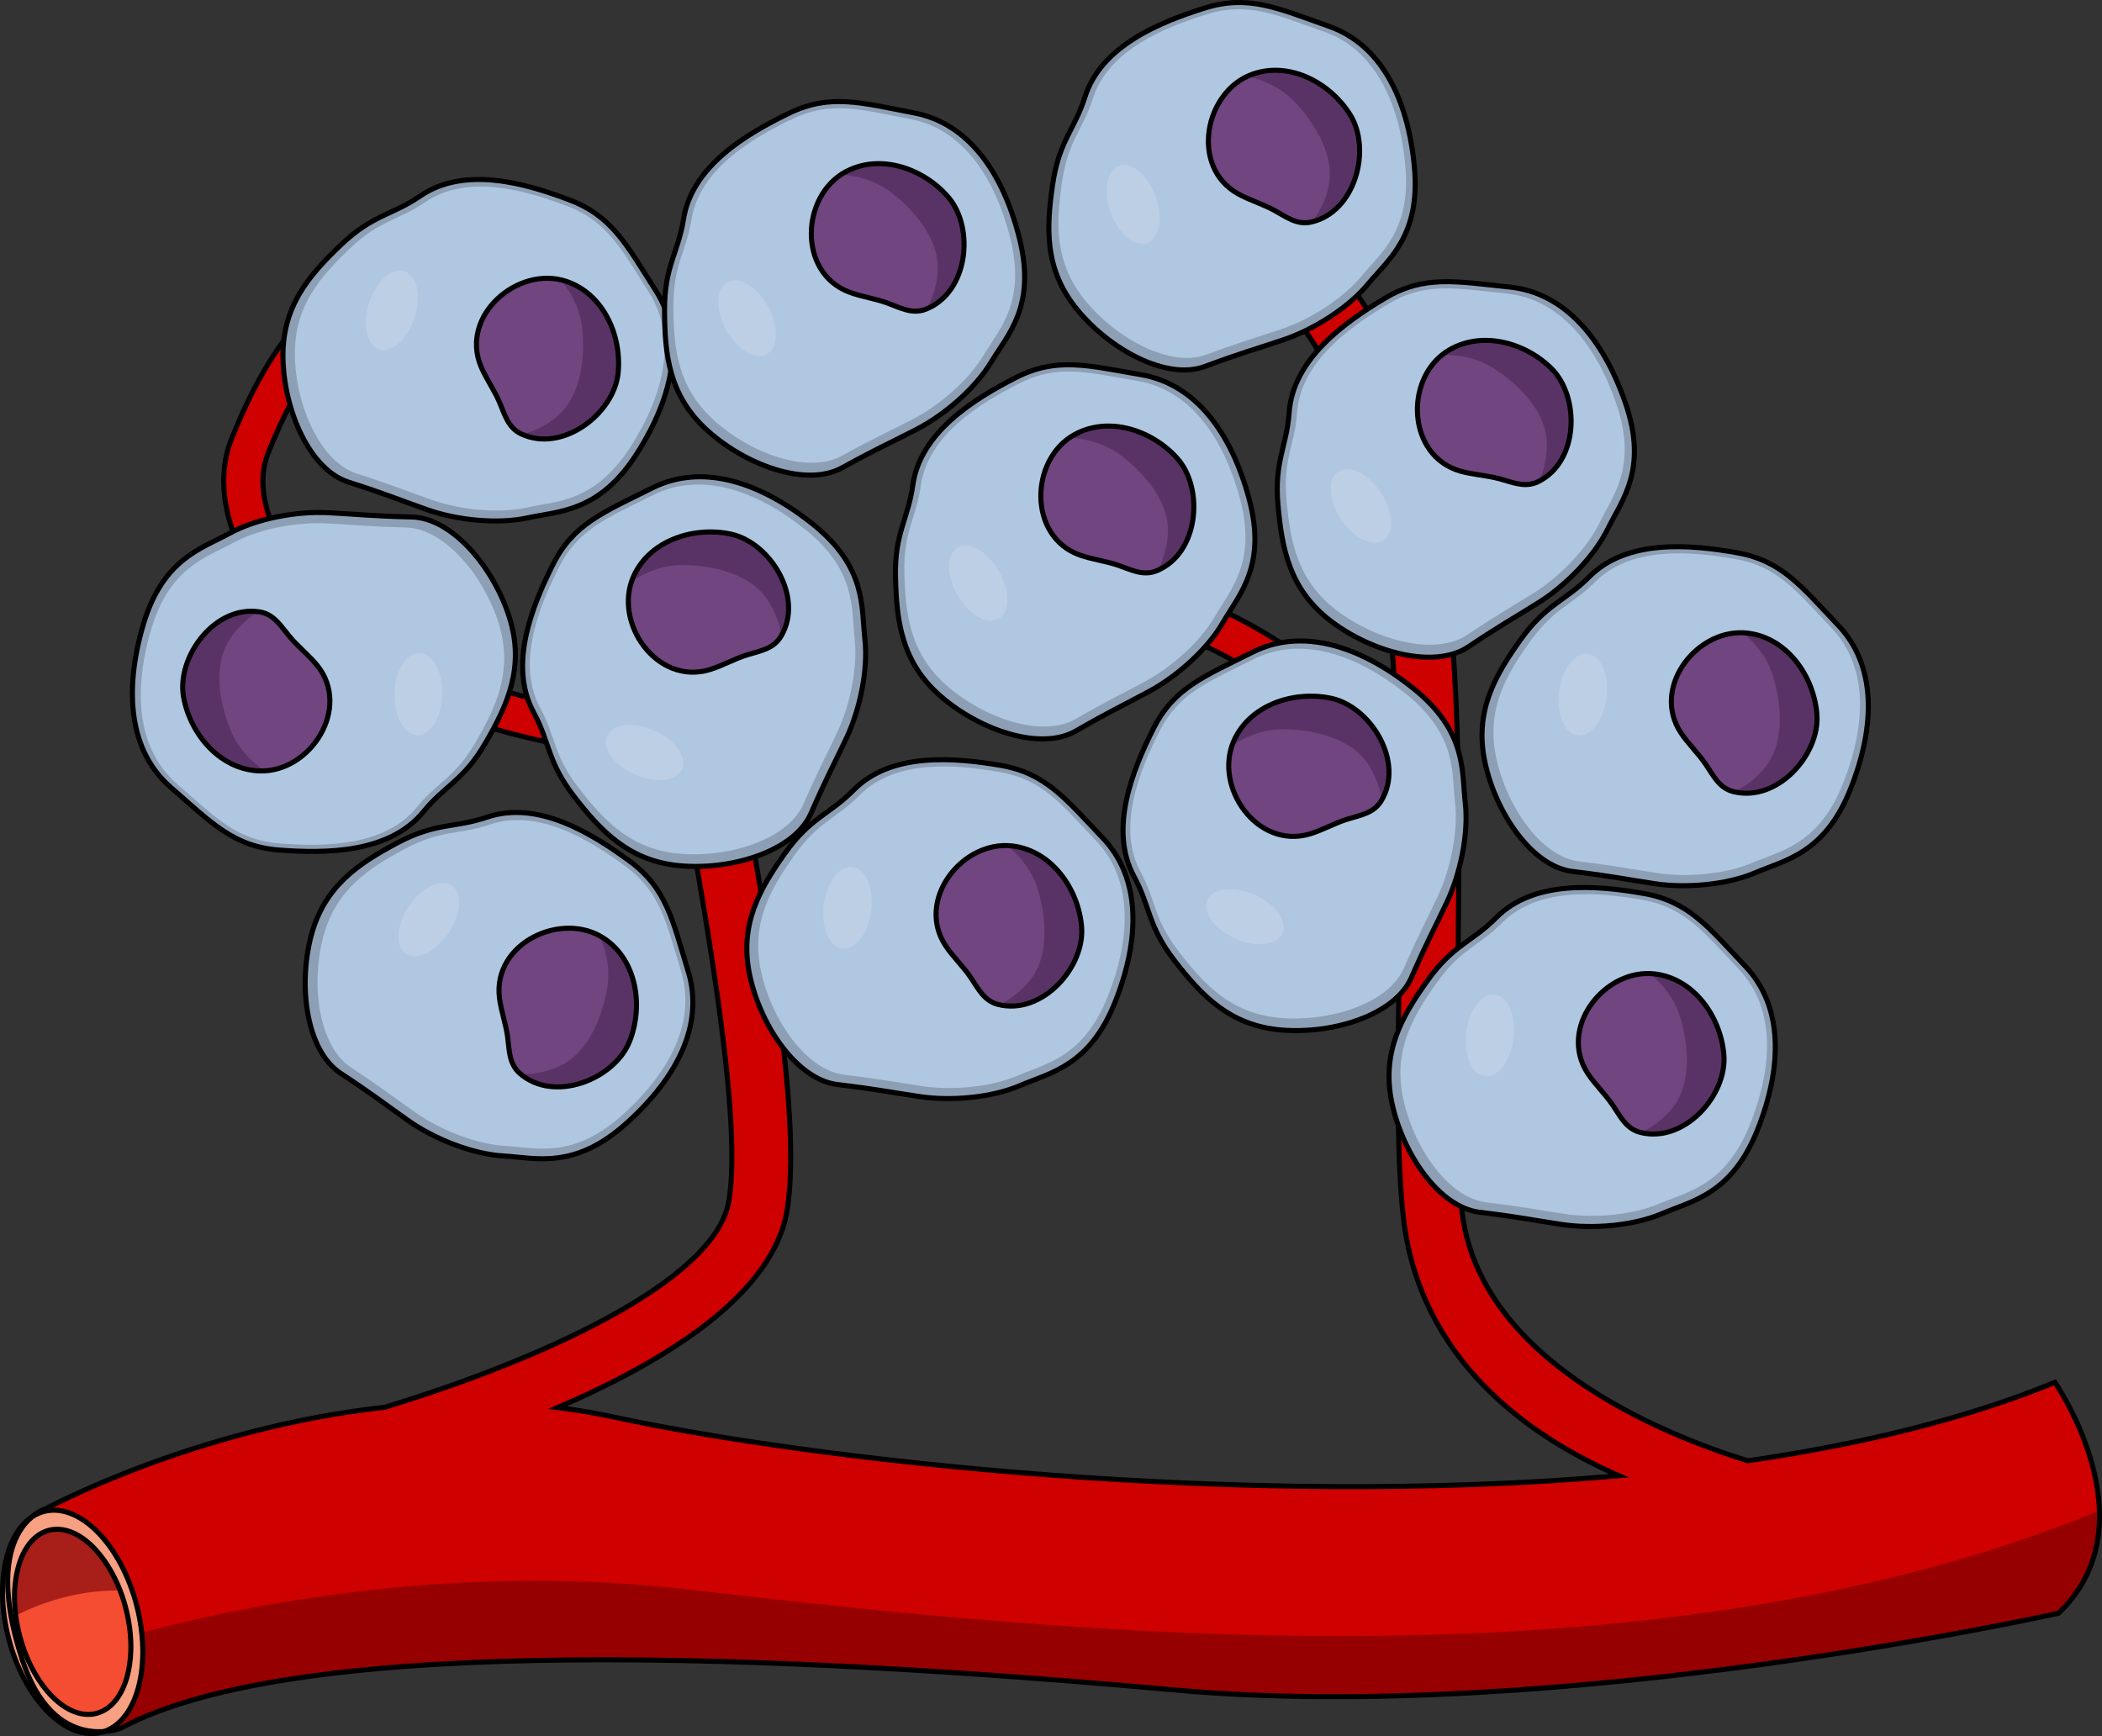 <?xml version="1.0" encoding="utf-8"?>
<!-- Generator: Adobe Illustrator 24.1.1, SVG Export Plug-In . SVG Version: 6.00 Build 0)  -->
<svg version="1.1" id="Layer_1" xmlns="http://www.w3.org/2000/svg" xmlns:xlink="http://www.w3.org/1999/xlink" x="0px" y="0px"
	 width="415.66px" height="343.36px" viewBox="0 0 415.66 343.36" enable-background="new 0 0 415.66 343.36" xml:space="preserve">
<rect x="0" y="0" width="415.66" height="343.36" fill="#333333" stroke="none"/>
<g>
	<path fill="#CE0000" d="M406.35,273.39c-17.65,7.26-38.43,12.26-60.71,15.52c-17.15-5.32-53.19-19.94-56.56-49.47
		c-1.2-10.46-1.03-26.01-0.83-44.03c0.62-56.5,2.8-133.88-38.3-152.86l-6.21,10.58c25.08,11.58,31.36,53.82,32.7,96.54
		c-14.12-21.31-37.29-30.08-38.54-30.54l-2.94,7.18c0.34,0.13,33.38,12.71,41.8,42.3c0.04,9.19-0.06,18.19-0.15,26.68
		c-0.2,18.4-0.38,34.29,0.9,45.48c3.24,28.35,25.07,43.44,42.64,51.09c-74.93,6.56-159.34-3.1-198.9-11.63
		c-3.66-0.79-7.32-1.4-10.96-1.85c21.65-9.32,42.65-22.47,45.35-39.02c2.85-17.47-3.42-53.3-8.46-82.1
		c-1.85-10.54-3.44-19.65-4.15-25.54c-0.73-6.1,0.29-10.83,2.96-13.69c2.4-2.57,6.02-5.16,6.27-4.92l2.25-7.54
		c-3.42-0.4-12.07-0.81-17.04,4.51c-3.55,3.8-7.47,10.88-6.01,23.03c0.31,2.6,0.79,5.77,1.36,9.33
		c-52.44-4.28-70.82-24.79-76.31-33.52c-4.34-6.9-5.63-13.9-3.53-19.2c11.51-29.09,24.12-28.34,24.22-28.32l0.81-3.85l0.57-3.71
		c-1.79-0.31-18.93-2.08-32.82,33.02c-3.02,7.63-1.49,17.17,4.18,26.19c6.19,9.83,26.77,33.09,84.21,37.28
		c0.49,2.83,1.01,5.81,1.55,8.93c4.63,26.46,10.98,62.69,8.44,78.21c-2.62,16.07-38.03,31.74-68.08,40.85
		c-37.66,4.14-67.06,20.1-67.06,20.1s-13.08,3.66-4.65,29.67c6.21,19.14,19.57,13.68,19.57,13.68
		c35.47-19.02,132.12-14.41,208.6-7.52c75.69,6.82,174.53-15.19,174.53-15.19C425.72,301.34,406.35,273.39,406.35,273.39z"/>
	<path fill="#970000" d="M415.14,298.78c-88.94,36.6-204.06,24.27-279.4,15.55c-54.21-6.27-104.67,6.19-130.71,15.73
		c6.45,16.78,18.87,11.72,18.87,11.72c35.47-19.02,132.12-14.41,208.6-7.52c75.69,6.82,174.53-15.19,174.53-15.19
		C413.43,313,415.37,305.72,415.14,298.78z"/>
	<g>
		<g>
			<g>
				<g>
					<g enable-background="new    ">
						<g>
							<path fill="#F8A082" stroke="#000000" stroke-linecap="round" stroke-linejoin="round" stroke-miterlimit="10" d="
								M1.39,307.73c-2.7,9.85,0.93,23.67,8.1,30.87c7.17,7.2,15.16,5.06,17.86-4.79c2.69-9.85-0.93-23.67-8.1-30.87
								C12.08,295.74,4.09,297.88,1.39,307.73"/>
						</g>
					</g>
				</g>
			</g>
			<path fill="#F44D32" d="M19.1,306.72c-0.23-0.25-0.45-0.5-0.69-0.74c-1.48-1.48-3-2.49-4.48-3.04c-3.83-1.41-7.43,0.23-9.44,4.57
				c-0.34,0.74-0.64,1.55-0.88,2.44c-0.02,0.06-0.03,0.12-0.05,0.18c-0.36,1.39-0.58,2.86-0.66,4.39c-0.06,1.24-0.04,2.52,0.08,3.81
				c0.26,2.93,0.96,5.91,2.03,8.67c0.36,0.94,0.77,1.85,1.22,2.73c0.85,1.68,1.86,3.24,2.99,4.59c0.36,0.43,0.73,0.84,1.11,1.22
				c0.42,0.43,0.85,0.81,1.28,1.16c3.48,2.82,7.07,3.07,9.79,1.03c1.15-0.87,2.15-2.16,2.91-3.84c0.32-0.71,0.6-1.48,0.83-2.32
				c0.2-0.74,0.36-1.52,0.48-2.31c0.13-0.9,0.22-1.83,0.25-2.78c0.04-1.49-0.04-3.01-0.24-4.55c-0.27-2.06-0.75-4.14-1.42-6.12
				C23.03,312.36,21.29,309.17,19.1,306.72z"/>
		</g>
		<path fill="#A81E18" d="M18.41,305.99c-1.48-1.48-3-2.49-4.48-3.04c-3.83-1.41-7.43,0.23-9.44,4.57
			c-0.34,0.74-0.64,1.55-0.88,2.44c-0.02,0.06-0.03,0.12-0.05,0.18c-0.36,1.39-0.58,2.86-0.66,4.39c-0.06,1.24-0.04,2.52,0.08,3.81
			c0.04,0.4,0.08,0.8,0.13,1.2c3.84-2,11.33-5.1,20.62-4.99c-1.15-2.96-2.72-5.68-4.63-7.82C18.88,306.47,18.65,306.22,18.41,305.99
			z"/>
		<path fill="none" stroke="#000000" stroke-linecap="round" stroke-linejoin="round" stroke-miterlimit="10" d="M19.1,306.72
			c-0.23-0.25-0.45-0.5-0.69-0.74c-1.48-1.48-3-2.49-4.48-3.04c-3.83-1.41-7.43,0.23-9.44,4.57c-0.34,0.74-0.64,1.55-0.88,2.44
			c-0.02,0.06-0.03,0.12-0.05,0.18c-0.36,1.39-0.58,2.86-0.66,4.39c-0.06,1.24-0.04,2.52,0.08,3.81c0.26,2.93,0.96,5.91,2.03,8.67
			c0.36,0.94,0.77,1.85,1.22,2.73c0.85,1.68,1.86,3.24,2.99,4.59c0.36,0.43,0.73,0.84,1.11,1.22c0.42,0.43,0.85,0.81,1.28,1.16
			c3.48,2.82,7.07,3.07,9.79,1.03c1.15-0.87,2.15-2.16,2.91-3.84c0.32-0.71,0.6-1.48,0.83-2.32c0.2-0.74,0.36-1.52,0.48-2.31
			c0.13-0.9,0.22-1.83,0.25-2.78c0.04-1.49-0.04-3.01-0.24-4.55c-0.27-2.06-0.75-4.14-1.42-6.12
			C23.03,312.36,21.29,309.17,19.1,306.72z"/>
	</g>
	<path fill="none" stroke="#000000" stroke-miterlimit="10" d="M406.35,273.39c-17.65,7.26-38.43,12.26-60.71,15.52
		c-17.15-5.32-53.19-19.94-56.56-49.47c-1.2-10.46-1.03-26.01-0.83-44.03c0.62-56.5,2.8-133.88-38.3-152.86l-6.21,10.58
		c25.08,11.58,31.36,53.82,32.7,96.54c-14.12-21.31-37.29-30.08-38.54-30.54l-2.94,7.18c0.34,0.13,33.38,12.71,41.8,42.3
		c0.04,9.19-0.06,18.19-0.15,26.68c-0.2,18.4-0.38,34.29,0.9,45.48c3.24,28.35,25.07,43.44,42.64,51.09
		c-74.93,6.56-159.34-3.1-198.9-11.63c-3.66-0.79-7.32-1.4-10.96-1.85c21.65-9.32,42.65-22.47,45.35-39.02
		c2.85-17.47-3.42-53.3-8.46-82.1c-1.85-10.54-3.44-19.65-4.15-25.54c-0.73-6.1,0.29-10.83,2.96-13.69c2.4-2.57,6.02-5.16,6.27-4.92
		l2.25-7.54c-3.42-0.4-12.07-0.81-17.04,4.51c-3.55,3.8-7.47,10.88-6.01,23.03c0.31,2.6,0.79,5.77,1.36,9.33
		c-52.44-4.28-70.82-24.79-76.31-33.52c-4.34-6.9-5.63-13.9-3.53-19.2c11.51-29.09,24.12-28.34,24.22-28.32l0.81-3.85l0.57-3.71
		c-1.79-0.31-18.93-2.08-32.82,33.02c-3.02,7.63-1.49,17.17,4.18,26.19c6.19,9.83,26.77,33.09,84.21,37.28
		c0.49,2.83,1.01,5.81,1.55,8.93c4.63,26.46,10.98,62.69,8.44,78.21c-2.62,16.07-38.03,31.74-68.08,40.85
		c-37.66,4.14-67.06,20.1-67.06,20.1s-13.08,3.66-4.65,29.67c6.21,19.14,19.57,13.68,19.57,13.68
		c35.47-19.02,132.12-14.41,208.6-7.52c75.69,6.82,174.53-15.19,174.53-15.19C425.72,301.34,406.35,273.39,406.35,273.39z"/>
	<g>
		<g>
			<g>
				<path id="changecolor_14_" fill="#B0C7E1" d="M83.72,160.54c4.32-5.29,7.97-6.15,12.33-13.69c4.36-7.54,7.77-15,4.66-24.81
					c-3.11-9.81-11.26-19.6-19.29-19.79c-8.03-0.2-10.45-0.53-16.5-0.85c-6.04-0.32-14.02,1.06-19.53,4.08
					c-5.51,3.02-13.25,5.02-17.1,18.2c-3.85,13.19-2.66,24.95,5.45,32.01c8.11,7.06,12.41,11.74,21.51,12.43
					C64.34,168.81,76.98,168.79,83.72,160.54z"/>
				<path opacity="0.2" fill="#010101" d="M55.25,168.12c9.1,0.69,21.73,0.67,28.48-7.58c4.32-5.29,7.97-6.15,12.33-13.69
					c4.36-7.54,7.77-15,4.66-24.81c-3.11-9.81-11.26-19.6-19.29-19.79c-8.03-0.2-10.45-0.53-16.5-0.85
					c-6.04-0.32-14.02,1.06-19.53,4.08c-5.51,3.02-13.25,5.02-17.1,18.2c-3.85,13.19-2.66,24.95,5.45,32.01
					C41.85,162.76,46.15,167.44,55.25,168.12z M35.01,155.04c-7.69-6.7-8.82-17.86-5.17-30.38c3.65-12.52,11-14.41,16.23-17.28
					c5.23-2.87,12.8-4.17,18.53-3.87c5.73,0.3,8.03,0.62,15.65,0.81c7.62,0.19,15.35,9.48,18.31,18.78
					c2.96,9.3-0.29,16.38-4.42,23.54c-4.13,7.16-7.6,7.97-11.7,12.99c-6.4,7.83-18.39,7.84-27.03,7.19
					C46.79,166.18,42.71,161.75,35.01,155.04z"/>
				<path opacity="0.15" fill="#FFFFFF" d="M82.5,145.39c-2.61-0.07-4.62-3.77-4.5-8.26c0.13-4.49,2.35-8.06,4.96-7.99
					c2.61,0.07,4.63,3.77,4.5,8.26C87.34,141.89,85.12,145.47,82.5,145.39z"/>
			</g>
			<path fill="none" stroke="#000000" stroke-linecap="round" stroke-linejoin="round" stroke-miterlimit="10" d="M83.72,160.54
				c4.32-5.29,7.97-6.15,12.33-13.69c4.36-7.54,7.77-15,4.66-24.81c-3.11-9.81-11.26-19.6-19.29-19.79
				c-8.03-0.2-10.45-0.53-16.5-0.85c-6.04-0.32-14.02,1.06-19.53,4.08c-5.51,3.02-13.25,5.02-17.1,18.2
				c-3.85,13.19-2.66,24.95,5.45,32.01c8.11,7.06,12.41,11.74,21.51,12.43C64.34,168.81,76.98,168.79,83.72,160.54z"/>
		</g>
		<g>
			<path fill="#714580" d="M62.7,131.57c-1.65-2.03-3.8-3.69-5.49-5.74c-1.71-2.08-3.06-4.37-5.89-4.82
				c-8.9-1.4-16.45,8.97-15.02,16.86c1.32,7.31,7.2,14.35,15.04,14.6C61.34,152.8,69.58,140.04,62.7,131.57z"/>
			<path fill="#5A3366" d="M51.33,152.48c0.35,0.01,0.7,0.01,1.05-0.01c-3-2.1-5.41-4.66-6.85-8.22c-2.01-4.97-3.3-11.95-0.63-16.92
				c1.14-2.13,3.59-4.98,6.32-6.32c-8.86-1.32-16.36,9.01-14.93,16.87C37.62,145.19,43.5,152.23,51.33,152.48z"/>
			<path fill="none" stroke="#000000" stroke-linecap="round" stroke-linejoin="round" stroke-miterlimit="10" d="M62.7,131.57
				c-1.65-2.03-3.8-3.69-5.49-5.74c-1.71-2.08-3.06-4.37-5.89-4.82c-8.9-1.4-16.45,8.97-15.02,16.86c1.32,7.31,7.2,14.35,15.04,14.6
				C61.34,152.8,69.58,140.04,62.7,131.57z"/>
		</g>
	</g>
	<g>
		<g>
			<g>
				<path id="changecolor_13_" fill="#B0C7E1" d="M168.79,156.26c-4.79,4.86-8.51,5.37-13.55,12.47c-5.04,7.1-9.14,14.21-6.96,24.26
					c2.18,10.05,9.38,20.56,17.35,21.51c7.98,0.95,10.36,1.51,16.34,2.39c5.98,0.88,14.05,0.26,19.82-2.23
					c5.77-2.49,13.66-3.75,18.73-16.52c5.07-12.77,4.98-24.59-2.43-32.38c-7.41-7.79-11.26-12.85-20.25-14.39
					C188.86,149.85,176.28,148.67,168.79,156.26z"/>
				<path opacity="0.2" fill="#010101" d="M197.85,151.38c-8.99-1.53-21.57-2.71-29.06,4.88c-4.79,4.86-8.51,5.37-13.55,12.47
					c-5.04,7.1-9.14,14.21-6.96,24.26c2.18,10.05,9.38,20.56,17.35,21.51c7.98,0.95,10.36,1.51,16.34,2.39
					c5.98,0.88,14.05,0.26,19.82-2.23c5.77-2.49,13.66-3.75,18.73-16.52c5.07-12.77,4.98-24.59-2.43-32.38
					C210.69,157.97,206.84,152.91,197.85,151.38z M216.77,166.3c7.03,7.39,7.11,18.61,2.3,30.73c-4.81,12.12-12.3,13.32-17.78,15.68
					c-5.47,2.36-13.13,2.95-18.81,2.12c-5.68-0.84-7.94-1.37-15.51-2.27c-7.57-0.9-14.4-10.87-16.47-20.41
					c-2.07-9.54,1.82-16.28,6.61-23.02c4.79-6.74,8.31-7.23,12.86-11.84c7.11-7.2,19.05-6.09,27.58-4.63
					C206.09,154.1,209.74,158.9,216.77,166.3z"/>
				<path opacity="0.15" fill="#FFFFFF" d="M168.58,171.46c2.59,0.32,4.25,4.19,3.7,8.64c-0.55,4.46-3.09,7.81-5.69,7.49
					c-2.59-0.32-4.25-4.19-3.7-8.64C163.45,174.49,165.99,171.14,168.58,171.46z"/>
			</g>
			<path fill="none" stroke="#000000" stroke-linecap="round" stroke-linejoin="round" stroke-miterlimit="10" d="M168.79,156.26
				c-4.79,4.86-8.51,5.37-13.55,12.47c-5.04,7.1-9.14,14.21-6.96,24.26c2.18,10.05,9.38,20.56,17.35,21.51
				c7.98,0.95,10.36,1.51,16.34,2.39c5.98,0.88,14.05,0.26,19.82-2.23c5.77-2.49,13.66-3.75,18.73-16.52
				c5.07-12.77,4.98-24.59-2.43-32.38c-7.41-7.79-11.26-12.85-20.25-14.39C188.86,149.85,176.28,148.67,168.79,156.26z"/>
		</g>
		<g>
			<path fill="#714580" d="M187.01,187.07c1.45,2.18,3.44,4.03,4.93,6.23c1.51,2.23,2.64,4.64,5.41,5.35
				c8.73,2.23,17.22-7.39,16.53-15.38c-0.63-7.4-5.83-14.96-13.6-15.95C190.34,166.06,180.96,177.99,187.01,187.07z"/>
			<path fill="#5A3366" d="M200.28,167.32c-0.35-0.04-0.7-0.07-1.05-0.08c2.79,2.37,4.95,5.15,6.05,8.83
				c1.53,5.14,2.16,12.2-0.96,16.91c-1.34,2.02-4.04,4.62-6.89,5.7c8.7,2.14,17.13-7.44,16.45-15.4
				C213.25,175.86,208.06,168.31,200.28,167.32z"/>
			<path fill="none" stroke="#000000" stroke-linecap="round" stroke-linejoin="round" stroke-miterlimit="10" d="M187.01,187.07
				c1.45,2.18,3.44,4.03,4.93,6.23c1.51,2.23,2.64,4.64,5.41,5.35c8.73,2.23,17.22-7.39,16.53-15.38
				c-0.63-7.4-5.83-14.96-13.6-15.95C190.34,166.06,180.96,177.99,187.01,187.07z"/>
		</g>
	</g>
	<g>
		<g>
			<g>
				<path id="changecolor_12_" fill="#B0C7E1" d="M105.54,140.92c3.25,6,2.66,9.71,7.99,16.6c5.33,6.89,10.93,12.88,21.19,13.72
					c10.25,0.84,22.4-2.99,25.63-10.35c3.23-7.36,4.46-9.47,7.04-14.94c2.58-5.47,4.34-13.37,3.63-19.61
					c-0.71-6.24,0.39-14.17-10.36-22.73c-10.74-8.56-22.07-11.92-31.69-7.1c-9.61,4.82-15.57,7.03-19.65,15.19
					C105.24,119.85,100.46,131.55,105.54,140.92z"/>
				<path opacity="0.2" fill="#010101" d="M109.33,111.69c-4.08,8.16-8.86,19.85-3.79,29.23c3.25,6,2.66,9.71,7.99,16.6
					c5.33,6.89,10.93,12.88,21.19,13.72c10.25,0.84,22.4-2.99,25.63-10.35c3.23-7.36,4.46-9.47,7.04-14.94
					c2.58-5.47,4.34-13.37,3.63-19.61c-0.71-6.24,0.39-14.17-10.36-22.73c-10.74-8.56-22.07-11.92-31.69-7.1
					C119.37,101.33,113.41,103.53,109.33,111.69z M129.1,97.93c9.12-4.58,19.87-1.39,30.07,6.74c10.2,8.13,9.16,15.65,9.83,21.57
					c0.67,5.92-0.99,13.42-3.45,18.61c-2.45,5.19-3.62,7.2-6.68,14.18c-3.06,6.98-14.59,10.61-24.32,9.82
					c-9.73-0.79-15.05-6.48-20.11-13.02c-5.06-6.54-4.5-10.06-7.58-15.75c-4.82-8.89-0.28-19.99,3.59-27.74
					C114.32,104.6,119.98,102.5,129.1,97.93z"/>
				<path opacity="0.15" fill="#FFFFFF" d="M120.02,145.53c1.06-2.39,5.24-2.85,9.35-1.03c4.1,1.82,6.57,5.23,5.51,7.62
					c-1.06,2.39-5.24,2.85-9.35,1.03C121.43,151.33,118.96,147.92,120.02,145.53z"/>
			</g>
			<path fill="none" stroke="#000000" stroke-linecap="round" stroke-linejoin="round" stroke-miterlimit="10" d="M105.54,140.92
				c3.25,6,2.66,9.71,7.99,16.6c5.33,6.89,10.93,12.88,21.19,13.72c10.25,0.84,22.4-2.99,25.63-10.35
				c3.23-7.36,4.46-9.47,7.04-14.94c2.58-5.47,4.34-13.37,3.63-19.61c-0.71-6.24,0.39-14.17-10.36-22.73
				c-10.74-8.56-22.07-11.92-31.69-7.1c-9.61,4.82-15.57,7.03-19.65,15.19C105.24,119.85,100.46,131.55,105.54,140.92z"/>
		</g>
		<g>
			<path fill="#714580" d="M140.32,132.44c2.51-0.76,4.85-2.12,7.39-2.91c2.57-0.8,5.2-1.17,6.69-3.62
				c4.67-7.7-2.06-18.62-9.91-20.29c-7.27-1.55-16.01,1.22-19.21,8.37C121.19,123.14,129.87,135.6,140.32,132.44z"/>
			<path fill="#5A3366" d="M125.28,114c-0.14,0.32-0.27,0.65-0.39,0.98c3.08-1.98,6.37-3.24,10.2-3.22
				c5.36,0.03,12.3,1.48,15.9,5.83c1.54,1.87,3.24,5.2,3.45,8.24c4.58-7.7-2.13-18.55-9.95-20.22
				C137.23,104.08,128.49,106.85,125.28,114z"/>
			<path fill="none" stroke="#000000" stroke-linecap="round" stroke-linejoin="round" stroke-miterlimit="10" d="M140.32,132.44
				c2.51-0.76,4.85-2.12,7.39-2.91c2.57-0.8,5.2-1.17,6.69-3.62c4.67-7.7-2.06-18.62-9.91-20.29c-7.27-1.55-16.01,1.22-19.21,8.37
				C121.19,123.14,129.87,135.6,140.32,132.44z"/>
		</g>
	</g>
	<g>
		<g>
			<g>
				<path id="changecolor_15_" fill="#B0C7E1" d="M83.11,38.76c-5.63,3.85-9.38,3.65-15.69,9.66c-6.31,6.01-11.69,12.2-11.46,22.49
					c0.22,10.29,5.28,21.98,12.93,24.43c7.65,2.45,9.88,3.46,15.59,5.47c5.71,2.01,13.75,2.94,19.88,1.6
					c6.14-1.34,14.13-1.07,21.54-12.64c7.41-11.57,9.59-23.18,3.8-32.25c-5.79-9.06-8.6-14.77-17.13-17.99
					C104.03,36.29,91.9,32.74,83.11,38.76z"/>
				<path opacity="0.2" fill="#010101" d="M112.57,39.52c-8.53-3.22-20.66-6.77-29.46-0.76c-5.63,3.85-9.38,3.65-15.69,9.66
					c-6.31,6.01-11.69,12.2-11.46,22.49c0.22,10.29,5.28,21.98,12.93,24.43c7.65,2.45,9.88,3.46,15.59,5.47
					c5.71,2.01,13.75,2.94,19.88,1.6c6.14-1.34,14.13-1.07,21.54-12.64c7.41-11.57,9.59-23.18,3.8-32.25
					C123.91,48.44,121.1,42.74,112.57,39.52z M128.29,57.77c5.49,8.6,3.43,19.63-3.61,30.6c-7.03,10.98-14.62,10.72-20.44,12
					c-5.82,1.28-13.45,0.39-18.87-1.51c-5.42-1.91-7.53-2.86-14.79-5.19c-7.26-2.33-12.06-13.42-12.27-23.18
					c-0.21-9.76,4.89-15.64,10.88-21.34c5.99-5.7,9.54-5.51,14.89-9.16c8.35-5.71,19.86-2.34,27.96,0.72
					C120.13,43.76,122.8,49.17,128.29,57.77z"/>
				<path opacity="0.15" fill="#FFFFFF" d="M80,53.64c2.48,0.81,3.37,4.92,1.98,9.19c-1.39,4.27-4.53,7.07-7.01,6.27
					c-2.48-0.81-3.37-4.92-1.98-9.19C74.38,55.63,77.52,52.83,80,53.64z"/>
			</g>
			<path fill="none" stroke="#000000" stroke-linecap="round" stroke-linejoin="round" stroke-miterlimit="10" d="M83.11,38.76
				c-5.63,3.85-9.38,3.65-15.69,9.66c-6.31,6.01-11.69,12.2-11.46,22.49c0.22,10.29,5.28,21.98,12.93,24.43
				c7.65,2.45,9.88,3.46,15.59,5.47c5.71,2.01,13.75,2.94,19.88,1.6c6.14-1.34,14.13-1.07,21.54-12.64
				c7.41-11.57,9.59-23.18,3.8-32.25c-5.79-9.06-8.6-14.77-17.13-17.99C104.03,36.29,91.9,32.74,83.11,38.76z"/>
		</g>
		<g>
			<path fill="#714580" d="M95.11,72.48c1.01,2.42,2.61,4.61,3.65,7.05c1.06,2.47,1.7,5.06,4.29,6.28
				c8.14,3.86,18.31-3.97,19.17-11.94c0.79-7.39-2.86-15.8-10.31-18.25C102.4,52.49,90.9,62.41,95.11,72.48z"/>
			<path fill="#5A3366" d="M111.91,55.63c-0.34-0.11-0.67-0.2-1.01-0.28c2.29,2.86,3.88,6,4.25,9.82
				c0.53,5.33-0.21,12.39-4.17,16.41c-1.7,1.73-4.84,3.76-7.85,4.28c8.13,3.77,18.23-4.03,19.08-11.98
				C123.01,66.49,119.36,58.08,111.91,55.63z"/>
			<path fill="none" stroke="#000000" stroke-linecap="round" stroke-linejoin="round" stroke-miterlimit="10" d="M95.11,72.48
				c1.01,2.42,2.61,4.61,3.65,7.05c1.06,2.47,1.7,5.06,4.29,6.28c8.14,3.86,18.31-3.97,19.17-11.94c0.79-7.39-2.86-15.8-10.31-18.25
				C102.4,52.49,90.9,62.41,95.11,72.48z"/>
		</g>
	</g>
	<g>
		<g>
			<g>
				<path id="changecolor_18_" fill="#B0C7E1" d="M214.55,19.17c-2.06,6.51-5.13,8.66-6.39,17.28c-1.26,8.62-1.68,16.81,4.84,24.77
					c6.52,7.96,17.71,14.04,25.24,11.26c7.53-2.79,9.91-3.37,15.64-5.31c5.73-1.94,12.63-6.16,16.64-11
					c4-4.84,10.46-9.56,9.16-23.24c-1.3-13.68-6.75-24.16-16.89-27.73c-10.14-3.57-15.87-6.32-24.58-3.6
					C229.51,4.33,217.77,9.01,214.55,19.17z"/>
				<path opacity="0.2" fill="#010101" d="M238.21,1.6c-8.71,2.73-20.44,7.41-23.66,17.57c-2.06,6.51-5.13,8.66-6.39,17.28
					c-1.26,8.62-1.68,16.81,4.84,24.77c6.52,7.96,17.71,14.04,25.24,11.26c7.53-2.79,9.91-3.37,15.64-5.31
					c5.73-1.94,12.63-6.16,16.64-11c4-4.84,10.46-9.56,9.16-23.24c-1.3-13.68-6.75-24.16-16.89-27.73
					C252.64,1.63,246.92-1.12,238.21,1.6z M261.85,6.28c9.63,3.39,14.8,13.34,16.03,26.32c1.23,12.98-4.9,17.46-8.69,22.05
					c-3.8,4.6-10.35,8.6-15.79,10.44c-5.44,1.84-7.69,2.39-14.84,5.04c-7.15,2.64-17.77-3.13-23.95-10.69
					c-6.19-7.55-5.79-15.33-4.59-23.51c1.2-8.18,4.11-10.22,6.07-16.4c3.05-9.64,14.19-14.09,22.45-16.67
					C246.78,0.28,252.22,2.89,261.85,6.28z"/>
				<path opacity="0.15" fill="#FFFFFF" d="M221.29,32.8c2.45-0.9,5.69,1.8,7.23,6.01c1.54,4.22,0.8,8.36-1.66,9.26
					c-2.45,0.9-5.69-1.8-7.23-6.01C218.09,37.84,218.83,33.69,221.29,32.8z"/>
			</g>
			<path fill="none" stroke="#000000" stroke-linecap="round" stroke-linejoin="round" stroke-miterlimit="10" d="M214.55,19.17
				c-2.06,6.51-5.13,8.66-6.39,17.28c-1.26,8.62-1.68,16.81,4.84,24.77c6.52,7.96,17.71,14.04,25.24,11.26
				c7.53-2.79,9.91-3.37,15.64-5.31c5.73-1.94,12.63-6.16,16.64-11c4-4.84,10.46-9.56,9.16-23.24c-1.3-13.68-6.75-24.16-16.89-27.73
				c-10.14-3.57-15.87-6.32-24.58-3.6C229.51,4.33,217.77,9.01,214.55,19.17z"/>
		</g>
		<g>
			<path fill="#714580" d="M244.8,38.32c2.29,1.28,4.89,2.02,7.22,3.3c2.36,1.3,4.46,2.93,7.25,2.3
				c8.79-1.98,11.97-14.41,7.72-21.22c-3.93-6.3-11.99-10.67-19.37-8.01C238.21,18.09,235.28,32.99,244.8,38.32z"/>
			<path fill="#5A3366" d="M247.63,14.69c-0.33,0.12-0.66,0.26-0.97,0.4c3.56,0.84,6.75,2.33,9.4,5.11
				c3.7,3.88,7.48,9.88,6.84,15.49c-0.27,2.41-1.49,5.95-3.54,8.21c8.72-2.05,11.87-14.42,7.64-21.2
				C263.07,16.39,255.01,12.03,247.63,14.69z"/>
			<path fill="none" stroke="#000000" stroke-linecap="round" stroke-linejoin="round" stroke-miterlimit="10" d="M244.8,38.32
				c2.29,1.28,4.89,2.02,7.22,3.3c2.36,1.3,4.46,2.93,7.25,2.3c8.79-1.98,11.97-14.41,7.72-21.22c-3.93-6.3-11.99-10.67-19.37-8.01
				C238.21,18.09,235.28,32.99,244.8,38.32z"/>
		</g>
	</g>
	<g>
		<g>
			<g>
				<path id="changecolor_19_" fill="#B0C7E1" d="M254.92,81.6c-0.49,6.81-2.98,9.61-2.2,18.29c0.78,8.68,2.28,16.74,10.47,22.96
					c8.19,6.22,20.49,9.54,27.17,5.07c6.68-4.46,8.85-5.58,13.98-8.8c5.12-3.22,10.85-8.93,13.62-14.57
					c2.76-5.64,7.95-11.73,3.5-24.73c-4.45-13-12.19-21.93-22.88-23.04c-10.7-1.11-16.91-2.45-24.74,2.22
					C266,63.68,255.68,70.97,254.92,81.6z"/>
				<path opacity="0.2" fill="#010101" d="M273.83,59c-7.83,4.68-18.16,11.96-18.92,22.6c-0.49,6.81-2.98,9.61-2.2,18.29
					c0.78,8.68,2.28,16.74,10.47,22.96c8.19,6.22,20.49,9.54,27.17,5.07c6.68-4.46,8.85-5.58,13.98-8.8
					c5.12-3.22,10.85-8.93,13.62-14.57c2.76-5.64,7.95-11.73,3.5-24.73c-4.45-13-12.19-21.93-22.88-23.04
					C287.88,55.67,281.66,54.33,273.83,59z M297.91,58.05c10.15,1.05,17.5,9.53,21.72,21.86c4.22,12.34-0.7,18.12-3.32,23.47
					s-8.06,10.78-12.92,13.83c-4.86,3.05-6.93,4.12-13.26,8.35c-6.34,4.23-18.01,1.09-25.78-4.82c-7.77-5.91-9.2-13.56-9.94-21.79
					c-0.74-8.23,1.62-10.9,2.09-17.36c0.72-10.09,10.52-17,17.95-21.44C281.86,55.72,287.76,57,297.91,58.05z"/>
				<path opacity="0.15" fill="#FFFFFF" d="M264.64,93.28c2.18-1.44,5.95,0.42,8.43,4.16c2.48,3.74,2.72,7.95,0.54,9.39
					c-2.18,1.44-5.95-0.42-8.43-4.16C262.7,98.93,262.46,94.73,264.64,93.28z"/>
			</g>
			<path fill="none" stroke="#000000" stroke-linecap="round" stroke-linejoin="round" stroke-miterlimit="10" d="M254.92,81.6
				c-0.49,6.81-2.98,9.61-2.2,18.29c0.78,8.68,2.28,16.74,10.47,22.96c8.19,6.22,20.49,9.54,27.17,5.07
				c6.68-4.46,8.85-5.58,13.98-8.8c5.12-3.22,10.85-8.93,13.62-14.57c2.76-5.64,7.95-11.73,3.5-24.73
				c-4.45-13-12.19-21.93-22.88-23.04c-10.7-1.11-16.91-2.45-24.74,2.22C266,63.68,255.68,70.97,254.92,81.6z"/>
		</g>
		<g>
			<path fill="#714580" d="M288.79,93.18c2.52,0.71,5.23,0.83,7.79,1.53c2.6,0.71,5.02,1.81,7.59,0.55
				c8.08-3.98,8.29-16.81,2.57-22.43c-5.29-5.22-14.15-7.58-20.7-3.28C277.67,75.04,278.29,90.21,288.79,93.18z"/>
			<path fill="#5A3366" d="M286.04,69.54c-0.3,0.19-0.58,0.4-0.85,0.62c3.66-0.01,7.11,0.7,10.33,2.78
				c4.5,2.91,9.57,7.87,10.26,13.47c0.29,2.4-0.07,6.13-1.53,8.8c8.01-4.02,8.19-16.78,2.49-22.39
				C301.45,67.6,292.59,65.23,286.04,69.54z"/>
			<path fill="none" stroke="#000000" stroke-linecap="round" stroke-linejoin="round" stroke-miterlimit="10" d="M288.79,93.18
				c2.52,0.71,5.23,0.83,7.79,1.53c2.6,0.71,5.02,1.81,7.59,0.55c8.08-3.98,8.29-16.81,2.57-22.43c-5.29-5.22-14.15-7.58-20.7-3.28
				C277.67,75.04,278.29,90.21,288.79,93.18z"/>
		</g>
	</g>
	<g>
		<g>
			<g>
				<path id="changecolor_16_" fill="#B0C7E1" d="M135.17,43.32c-1.07,6.74-3.79,9.32-3.76,18.03c0.03,8.71,0.83,16.87,8.46,23.78
					c7.63,6.9,19.59,11.26,26.63,7.39c7.04-3.87,9.3-4.8,14.68-7.57c5.38-2.77,11.58-7.97,14.82-13.35c3.24-5.38,8.93-11,5.62-24.34
					c-3.31-13.33-10.26-22.9-20.82-24.92c-10.56-2.02-16.63-3.9-24.84,0.09C147.75,26.42,136.84,32.79,135.17,43.32z"/>
				<path opacity="0.2" fill="#010101" d="M155.96,22.43c-8.2,3.99-19.12,10.36-20.79,20.88c-1.07,6.74-3.79,9.32-3.76,18.03
					c0.03,8.71,0.83,16.87,8.46,23.78c7.63,6.9,19.59,11.26,26.63,7.39c7.04-3.87,9.3-4.8,14.68-7.57
					c5.38-2.77,11.58-7.97,14.82-13.35c3.24-5.38,8.93-11,5.62-24.34c-3.31-13.33-10.26-22.9-20.82-24.92
					C170.24,20.32,164.16,18.45,155.96,22.43z M180.03,23.55c10.02,1.92,16.61,11,19.76,23.65c3.14,12.65-2.25,17.99-5.33,23.1
					c-3.07,5.11-8.96,10.04-14.07,12.67c-5.11,2.63-7.25,3.51-13.93,7.18c-6.68,3.67-18.04-0.46-25.27-7.02
					c-7.24-6.55-8-14.3-8.03-22.57c-0.03-8.27,2.55-10.72,3.57-17.11c1.59-9.99,11.95-16.04,19.73-19.82
					C164.24,19.85,170,21.63,180.03,23.55z"/>
				<path opacity="0.15" fill="#FFFFFF" d="M143.85,55.79c2.29-1.25,5.89,0.93,8.04,4.87c2.15,3.94,2.03,8.15-0.27,9.4
					c-2.29,1.25-5.9-0.93-8.04-4.87C141.43,61.25,141.55,57.04,143.85,55.79z"/>
			</g>
			<path fill="none" stroke="#000000" stroke-linecap="round" stroke-linejoin="round" stroke-miterlimit="10" d="M135.17,43.32
				c-1.07,6.74-3.79,9.32-3.76,18.03c0.03,8.71,0.83,16.87,8.46,23.78c7.63,6.9,19.59,11.26,26.63,7.39
				c7.04-3.87,9.3-4.8,14.68-7.57c5.38-2.77,11.58-7.97,14.82-13.35c3.24-5.38,8.93-11,5.62-24.34
				c-3.31-13.33-10.26-22.9-20.82-24.92c-10.56-2.02-16.63-3.9-24.84,0.09C147.75,26.42,136.84,32.79,135.17,43.32z"/>
		</g>
		<g>
			<path fill="#714580" d="M167.92,57.77c2.45,0.93,5.14,1.27,7.63,2.19c2.52,0.93,4.84,2.24,7.51,1.2
				c8.4-3.27,9.7-16.03,4.49-22.13c-4.82-5.65-13.44-8.77-20.34-5.05C158.4,38.74,157.71,53.91,167.92,57.77z"/>
			<path fill="#5A3366" d="M167.22,33.98c-0.31,0.17-0.61,0.35-0.9,0.54c3.65,0.3,7.02,1.31,10.05,3.66
				c4.24,3.28,8.86,8.66,9.06,14.3c0.09,2.42-0.59,6.1-2.28,8.64c8.32-3.32,9.6-16.02,4.41-22.1
				C182.73,33.38,174.11,30.25,167.22,33.98z"/>
			<path fill="none" stroke="#000000" stroke-linecap="round" stroke-linejoin="round" stroke-miterlimit="10" d="M167.92,57.77
				c2.45,0.93,5.14,1.27,7.63,2.19c2.52,0.93,4.84,2.24,7.51,1.2c8.4-3.27,9.7-16.03,4.49-22.13c-4.82-5.65-13.44-8.77-20.34-5.05
				C158.4,38.74,157.71,53.91,167.92,57.77z"/>
		</g>
	</g>
	<g>
		<g>
			<g>
				<path id="changecolor_17_" fill="#B0C7E1" d="M180.5,95.97c-0.94,6.76-3.61,9.39-3.42,18.1c0.2,8.71,1.16,16.86,8.91,23.61
					c7.76,6.76,19.81,10.89,26.77,6.88c6.96-4.01,9.21-4.98,14.53-7.85c5.33-2.87,11.43-8.19,14.56-13.63
					c3.14-5.44,8.72-11.17,5.15-24.44c-3.57-13.27-10.7-22.69-21.29-24.52c-10.6-1.82-16.71-3.58-24.83,0.56
					C192.77,78.83,181.98,85.41,180.5,95.97z"/>
				<path opacity="0.2" fill="#010101" d="M200.89,74.69c-8.13,4.14-18.92,10.72-20.39,21.28c-0.94,6.76-3.61,9.39-3.42,18.1
					c0.2,8.71,1.16,16.86,8.91,23.61c7.76,6.76,19.81,10.89,26.77,6.88c6.96-4.01,9.21-4.98,14.53-7.85
					c5.33-2.87,11.43-8.19,14.56-13.63c3.14-5.44,8.72-11.17,5.15-24.44c-3.57-13.27-10.7-22.69-21.29-24.52
					C215.13,72.3,209.02,70.54,200.89,74.69z M224.98,75.34c10.06,1.73,16.82,10.67,20.21,23.27c3.39,12.59-1.91,18.03-4.88,23.2
					c-2.98,5.17-8.76,10.21-13.82,12.94c-5.05,2.72-7.19,3.65-13.79,7.45c-6.61,3.8-18.04-0.12-25.4-6.53
					c-7.36-6.41-8.27-14.14-8.46-22.41c-0.19-8.26,2.35-10.76,3.24-17.18c1.4-10.02,11.64-16.26,19.35-20.19
					C209.12,71.95,214.92,73.62,224.98,75.34z"/>
				<path opacity="0.15" fill="#FFFFFF" d="M189.42,108.27c2.27-1.29,5.91,0.82,8.13,4.72c2.22,3.9,2.18,8.11-0.09,9.4
					c-2.27,1.29-5.91-0.82-8.13-4.72C187.11,113.78,187.15,109.57,189.42,108.27z"/>
			</g>
			<path fill="none" stroke="#000000" stroke-linecap="round" stroke-linejoin="round" stroke-miterlimit="10" d="M180.5,95.97
				c-0.94,6.76-3.61,9.39-3.42,18.1c0.2,8.71,1.16,16.86,8.91,23.61c7.76,6.76,19.81,10.89,26.77,6.88
				c6.96-4.01,9.21-4.98,14.53-7.85c5.33-2.87,11.43-8.19,14.56-13.63c3.14-5.44,8.72-11.17,5.15-24.44
				c-3.57-13.27-10.7-22.69-21.29-24.52c-10.6-1.82-16.71-3.58-24.83,0.56C192.77,78.83,181.98,85.41,180.5,95.97z"/>
		</g>
		<g>
			<path fill="#714580" d="M213.53,109.78c2.47,0.88,5.16,1.17,7.67,2.05c2.54,0.88,4.89,2.14,7.54,1.05
				c8.33-3.43,9.39-16.21,4.07-22.21c-4.93-5.56-13.61-8.51-20.43-4.66C203.64,90.94,203.25,106.12,213.53,109.78z"/>
			<path fill="#5A3366" d="M212.37,86.01c-0.31,0.17-0.6,0.36-0.89,0.56c3.65,0.23,7.05,1.17,10.12,3.47
				c4.3,3.2,9.03,8.49,9.34,14.13c0.13,2.42-0.48,6.11-2.12,8.68c8.26-3.48,9.29-16.2,3.99-22.18
				C227.87,85.11,219.19,82.16,212.37,86.01z"/>
			<path fill="none" stroke="#000000" stroke-linecap="round" stroke-linejoin="round" stroke-miterlimit="10" d="M213.53,109.78
				c2.47,0.88,5.16,1.17,7.67,2.05c2.54,0.88,4.89,2.14,7.54,1.05c8.33-3.43,9.39-16.21,4.07-22.21
				c-4.93-5.56-13.61-8.51-20.43-4.66C203.64,90.94,203.25,106.12,213.53,109.78z"/>
		</g>
	</g>
	<g>
		<g>
			<g>
				<path id="changecolor_11_" fill="#B0C7E1" d="M224.27,173.39c3.25,6,2.66,9.71,7.99,16.6c5.33,6.89,10.93,12.88,21.19,13.72
					c10.25,0.84,22.4-2.99,25.63-10.35c3.23-7.36,4.46-9.47,7.04-14.94c2.58-5.47,4.34-13.37,3.63-19.61
					c-0.71-6.24,0.39-14.17-10.36-22.73c-10.74-8.56-22.07-11.92-31.69-7.1c-9.61,4.82-15.57,7.03-19.65,15.19
					C223.97,152.32,219.19,164.02,224.27,173.39z"/>
				<path opacity="0.2" fill="#010101" d="M228.05,144.16c-4.08,8.16-8.86,19.85-3.79,29.23c3.25,6,2.66,9.71,7.99,16.6
					c5.33,6.89,10.93,12.88,21.19,13.72c10.25,0.84,22.4-2.99,25.63-10.35c3.23-7.36,4.46-9.47,7.04-14.94
					c2.58-5.47,4.34-13.37,3.63-19.61c-0.71-6.24,0.39-14.17-10.36-22.73c-10.74-8.56-22.07-11.92-31.69-7.1
					C238.1,133.8,232.14,136.01,228.05,144.16z M247.83,130.4c9.12-4.58,19.87-1.39,30.07,6.74c10.2,8.13,9.16,15.65,9.83,21.57
					c0.67,5.92-0.99,13.42-3.45,18.61c-2.45,5.19-3.62,7.2-6.68,14.18c-3.06,6.98-14.59,10.61-24.32,9.82
					c-9.73-0.79-15.05-6.48-20.11-13.02c-5.06-6.54-4.5-10.06-7.58-15.75c-4.82-8.89-0.28-19.99,3.59-27.74
					C233.05,137.07,238.71,134.98,247.83,130.4z"/>
				<path opacity="0.15" fill="#FFFFFF" d="M238.75,178c1.06-2.39,5.24-2.85,9.35-1.03c4.1,1.82,6.57,5.23,5.51,7.62
					c-1.06,2.39-5.24,2.85-9.35,1.03C240.16,183.8,237.69,180.39,238.75,178z"/>
			</g>
			<path fill="none" stroke="#000000" stroke-linecap="round" stroke-linejoin="round" stroke-miterlimit="10" d="M224.27,173.39
				c3.25,6,2.66,9.71,7.99,16.6c5.33,6.89,10.93,12.88,21.19,13.72c10.25,0.84,22.4-2.99,25.63-10.35
				c3.23-7.36,4.46-9.47,7.04-14.94c2.58-5.47,4.34-13.37,3.63-19.61c-0.71-6.24,0.39-14.17-10.36-22.73
				c-10.74-8.56-22.07-11.92-31.69-7.1c-9.61,4.82-15.57,7.03-19.65,15.19C223.97,152.32,219.19,164.02,224.27,173.39z"/>
		</g>
		<g>
			<path fill="#714580" d="M259.05,164.92c2.51-0.76,4.85-2.12,7.39-2.91c2.57-0.8,5.21-1.17,6.69-3.62
				c4.67-7.7-2.06-18.62-9.91-20.29c-7.27-1.55-16.01,1.22-19.21,8.37C239.91,155.61,248.6,168.07,259.05,164.92z"/>
			<path fill="#5A3366" d="M244.01,146.47c-0.14,0.32-0.27,0.65-0.39,0.98c3.08-1.98,6.37-3.24,10.2-3.22
				c5.36,0.03,12.3,1.48,15.9,5.83c1.54,1.87,3.24,5.2,3.45,8.24c4.58-7.7-2.13-18.55-9.95-20.22
				C255.96,136.55,247.22,139.32,244.01,146.47z"/>
			<path fill="none" stroke="#000000" stroke-linecap="round" stroke-linejoin="round" stroke-miterlimit="10" d="M259.05,164.92
				c2.51-0.76,4.85-2.12,7.39-2.91c2.57-0.8,5.21-1.17,6.69-3.62c4.67-7.7-2.06-18.62-9.91-20.29c-7.27-1.55-16.01,1.22-19.21,8.37
				C239.91,155.61,248.6,168.07,259.05,164.92z"/>
		</g>
	</g>
	<g>
		<g>
			<g>
				<path id="changecolor_10_" fill="#B0C7E1" d="M295.85,181.5c-4.8,4.85-8.52,5.35-13.58,12.45c-5.06,7.09-9.17,14.19-7.01,24.25
					c2.16,10.06,9.34,20.58,17.31,21.55c7.97,0.96,10.35,1.53,16.34,2.43c5.98,0.89,14.05,0.29,19.83-2.19
					c5.77-2.48,13.67-3.72,18.77-16.48c5.09-12.76,5.04-24.58-2.36-32.39c-7.39-7.81-11.23-12.88-20.22-14.43
					C315.94,175.13,303.36,173.93,295.85,181.5z"/>
				<path opacity="0.2" fill="#010101" d="M324.92,176.68c-8.99-1.55-21.57-2.75-29.07,4.82c-4.8,4.85-8.52,5.35-13.58,12.45
					c-5.06,7.09-9.17,14.19-7.01,24.25c2.16,10.06,9.34,20.58,17.31,21.55c7.97,0.96,10.35,1.53,16.34,2.43
					c5.98,0.89,14.05,0.29,19.83-2.19c5.77-2.48,13.67-3.72,18.77-16.48c5.09-12.76,5.04-24.58-2.36-32.39
					C337.75,183.3,333.91,178.23,324.92,176.68z M343.81,191.64c7.02,7.41,7.07,18.62,2.24,30.73
					c-4.83,12.11-12.33,13.29-17.81,15.64c-5.48,2.35-13.14,2.93-18.81,2.08c-5.68-0.85-7.94-1.39-15.51-2.3
					c-7.57-0.92-14.38-10.9-16.43-20.45c-2.05-9.54,1.85-16.28,6.65-23.01c4.8-6.73,8.33-7.21,12.89-11.81
					c7.12-7.18,19.06-6.05,27.59-4.58C333.16,179.42,336.8,184.23,343.81,191.64z"/>
				<path opacity="0.15" fill="#FFFFFF" d="M295.62,196.7c2.59,0.32,4.24,4.2,3.69,8.65c-0.56,4.45-3.11,7.8-5.7,7.48
					c-2.59-0.32-4.24-4.2-3.69-8.65C290.47,199.72,293.02,196.38,295.62,196.7z"/>
			</g>
			<path fill="none" stroke="#000000" stroke-linecap="round" stroke-linejoin="round" stroke-miterlimit="10" d="M295.85,181.5
				c-4.8,4.85-8.52,5.35-13.58,12.45c-5.06,7.09-9.17,14.19-7.01,24.25c2.16,10.06,9.34,20.58,17.31,21.55
				c7.97,0.96,10.35,1.53,16.34,2.43c5.98,0.89,14.05,0.29,19.83-2.19c5.77-2.48,13.67-3.72,18.77-16.48
				c5.09-12.76,5.04-24.58-2.36-32.39c-7.39-7.81-11.23-12.88-20.22-14.43C315.94,175.13,303.36,173.93,295.85,181.5z"/>
		</g>
		<g>
			<path fill="#714580" d="M314.01,212.35c1.45,2.18,3.43,4.03,4.92,6.24c1.51,2.23,2.63,4.64,5.4,5.36
				c8.72,2.25,17.23-7.35,16.56-15.35c-0.62-7.41-5.79-14.97-13.57-15.97C317.39,191.35,307.97,203.26,314.01,212.35z"/>
			<path fill="#5A3366" d="M327.33,192.63c-0.35-0.05-0.7-0.07-1.05-0.09c2.78,2.38,4.94,5.16,6.03,8.84
				c1.52,5.14,2.14,12.21-0.99,16.9c-1.34,2.02-4.05,4.61-6.9,5.68c8.69,2.16,17.14-7.4,16.48-15.37
				C340.28,201.19,335.1,193.63,327.33,192.63z"/>
			<path fill="none" stroke="#000000" stroke-linecap="round" stroke-linejoin="round" stroke-miterlimit="10" d="M314.01,212.35
				c1.45,2.18,3.43,4.03,4.92,6.24c1.51,2.23,2.63,4.64,5.4,5.36c8.72,2.25,17.23-7.35,16.56-15.35
				c-0.62-7.41-5.79-14.97-13.57-15.97C317.39,191.35,307.97,203.26,314.01,212.35z"/>
		</g>
	</g>
	<g>
		<g>
			<g>
				<path id="changecolor_9_" fill="#B0C7E1" d="M314.24,114.1c-4.8,4.85-8.52,5.35-13.58,12.45c-5.06,7.09-9.17,14.19-7.01,24.25
					c2.16,10.06,9.34,20.58,17.31,21.55c7.97,0.96,10.35,1.53,16.34,2.43c5.98,0.89,14.05,0.29,19.83-2.19
					c5.77-2.48,13.67-3.72,18.77-16.48c5.09-12.76,5.04-24.58-2.36-32.39c-7.39-7.81-11.23-12.88-20.22-14.43
					C334.32,107.72,321.74,106.53,314.24,114.1z"/>
				<path opacity="0.2" fill="#010101" d="M343.31,109.28c-8.99-1.55-21.57-2.75-29.07,4.82c-4.8,4.85-8.52,5.35-13.58,12.45
					c-5.06,7.09-9.17,14.19-7.01,24.25c2.16,10.06,9.34,20.58,17.31,21.55c7.97,0.96,10.35,1.53,16.34,2.43
					c5.98,0.89,14.05,0.29,19.83-2.19c5.77-2.48,13.67-3.72,18.77-16.48c5.09-12.76,5.04-24.58-2.36-32.39
					C356.13,115.9,352.3,110.83,343.31,109.28z M362.2,124.23c7.02,7.41,7.07,18.62,2.24,30.73c-4.83,12.11-12.33,13.29-17.81,15.64
					s-13.14,2.93-18.81,2.08c-5.68-0.85-7.94-1.39-15.51-2.3c-7.57-0.92-14.38-10.9-16.43-20.45c-2.05-9.54,1.85-16.28,6.65-23.01
					c4.8-6.73,8.33-7.21,12.89-11.81c7.12-7.18,19.06-6.05,27.59-4.58C351.54,112.01,355.18,116.82,362.2,124.23z"/>
				<path opacity="0.15" fill="#FFFFFF" d="M314,129.29c2.59,0.32,4.24,4.2,3.69,8.65c-0.56,4.45-3.11,7.8-5.7,7.48
					c-2.59-0.32-4.24-4.2-3.69-8.65C308.86,132.32,311.41,128.97,314,129.29z"/>
			</g>
			<path fill="none" stroke="#000000" stroke-linecap="round" stroke-linejoin="round" stroke-miterlimit="10" d="M314.24,114.1
				c-4.8,4.85-8.52,5.35-13.58,12.45c-5.06,7.09-9.17,14.19-7.01,24.25c2.16,10.06,9.34,20.58,17.31,21.55
				c7.97,0.96,10.35,1.53,16.34,2.43c5.98,0.89,14.05,0.29,19.83-2.19c5.77-2.48,13.67-3.72,18.77-16.48
				c5.09-12.76,5.04-24.58-2.36-32.39c-7.39-7.81-11.23-12.88-20.22-14.43C334.32,107.72,321.74,106.53,314.24,114.1z"/>
		</g>
		<g>
			<path fill="#714580" d="M332.4,144.95c1.45,2.18,3.43,4.03,4.92,6.24c1.51,2.23,2.63,4.64,5.4,5.36
				c8.72,2.25,17.23-7.35,16.56-15.35c-0.62-7.41-5.79-14.97-13.57-15.97C335.78,123.94,326.36,135.85,332.4,144.95z"/>
			<path fill="#5A3366" d="M345.71,125.22c-0.35-0.05-0.7-0.07-1.05-0.09c2.78,2.38,4.94,5.16,6.03,8.84
				c1.52,5.14,2.14,12.21-0.99,16.9c-1.34,2.02-4.05,4.61-6.9,5.68c8.69,2.16,17.14-7.4,16.48-15.37
				C358.66,133.79,353.49,126.22,345.71,125.22z"/>
			<path fill="none" stroke="#000000" stroke-linecap="round" stroke-linejoin="round" stroke-miterlimit="10" d="M332.4,144.95
				c1.45,2.18,3.43,4.03,4.92,6.24c1.51,2.23,2.63,4.64,5.4,5.36c8.72,2.25,17.23-7.35,16.56-15.35
				c-0.62-7.41-5.79-14.97-13.57-15.97C335.78,123.94,326.36,135.85,332.4,144.95z"/>
		</g>
	</g>
	<g>
		<g>
			<g>
				<path id="changecolor_8_" fill="#B0C7E1" d="M96.29,161.62c-6.46,2.19-10.02,0.99-17.71,5.07c-7.69,4.09-14.54,8.6-17.1,18.56
					c-2.56,9.97-0.84,22.59,5.87,27.01c6.7,4.42,8.58,5.99,13.54,9.47c4.95,3.47,12.45,6.53,18.72,6.89
					c6.27,0.36,13.9,2.77,24.15-6.37c10.26-9.14,15.48-19.74,12.35-30.03c-3.13-10.29-4.3-16.54-11.65-21.94
					C117.1,164.88,106.38,158.2,96.29,161.62z"/>
				<path opacity="0.2" fill="#010101" d="M124.45,170.29c-7.35-5.4-18.07-12.09-28.17-8.67c-6.46,2.19-10.02,0.99-17.71,5.07
					c-7.69,4.09-14.54,8.6-17.1,18.56c-2.56,9.97-0.84,22.59,5.87,27.01c6.7,4.42,8.58,5.99,13.54,9.47
					c4.95,3.47,12.45,6.53,18.72,6.89c6.27,0.36,13.9,2.77,24.15-6.37c10.26-9.14,15.48-19.74,12.35-30.03
					C132.97,181.94,131.8,175.69,124.45,170.29z M134.68,192.1c2.97,9.76-1.99,19.82-11.72,28.5c-9.73,8.68-16.97,6.39-22.92,6.05
					c-5.95-0.34-13.06-3.25-17.76-6.54c-4.7-3.29-6.48-4.78-12.85-8.98c-6.36-4.2-7.99-16.18-5.57-25.63
					c2.43-9.46,8.93-13.74,16.23-17.62c7.3-3.88,10.67-2.73,16.81-4.81c9.58-3.25,19.76,3.1,26.73,8.22
					C130.6,176.41,131.71,182.34,134.68,192.1z"/>
				<path opacity="0.15" fill="#FFFFFF" d="M89.29,175.11c2.17,1.45,1.92,5.65-0.57,9.39c-2.49,3.74-6.27,5.59-8.44,4.14
					c-2.18-1.45-1.92-5.65,0.56-9.39C83.34,175.52,87.12,173.66,89.29,175.11z"/>
			</g>
			<path fill="none" stroke="#000000" stroke-linecap="round" stroke-linejoin="round" stroke-miterlimit="10" d="M96.29,161.62
				c-6.46,2.19-10.02,0.99-17.71,5.07c-7.69,4.09-14.54,8.6-17.1,18.56c-2.56,9.97-0.84,22.59,5.87,27.01
				c6.7,4.42,8.58,5.99,13.54,9.47c4.95,3.47,12.45,6.53,18.72,6.89c6.27,0.36,13.9,2.77,24.15-6.37
				c10.26-9.14,15.48-19.74,12.35-30.03c-3.13-10.29-4.3-16.54-11.65-21.94C117.1,164.88,106.38,158.2,96.29,161.62z"/>
		</g>
		<g>
			<path fill="#714580" d="M98.76,197.33c0.32,2.6,1.27,5.14,1.62,7.77c0.35,2.67,0.28,5.33,2.44,7.21
				c6.8,5.91,18.7,1.11,21.67-6.34c2.75-6.9,1.5-15.98-5.01-20.35C111.17,180.04,97.42,186.5,98.76,197.33z"/>
			<path fill="#5A3366" d="M119.48,185.63c-0.29-0.2-0.59-0.38-0.9-0.55c1.43,3.37,2.12,6.82,1.45,10.6
				c-0.93,5.28-3.54,11.88-8.43,14.68c-2.1,1.2-5.68,2.32-8.71,2c6.81,5.82,18.65,1.03,21.61-6.39
				C127.25,199.07,125.99,189.99,119.48,185.63z"/>
			<path fill="none" stroke="#000000" stroke-linecap="round" stroke-linejoin="round" stroke-miterlimit="10" d="M98.76,197.33
				c0.32,2.6,1.27,5.14,1.62,7.77c0.35,2.67,0.28,5.33,2.44,7.21c6.8,5.91,18.7,1.11,21.67-6.34c2.75-6.9,1.5-15.98-5.01-20.35
				C111.17,180.04,97.42,186.5,98.76,197.33z"/>
		</g>
	</g>
</g>
</svg>
